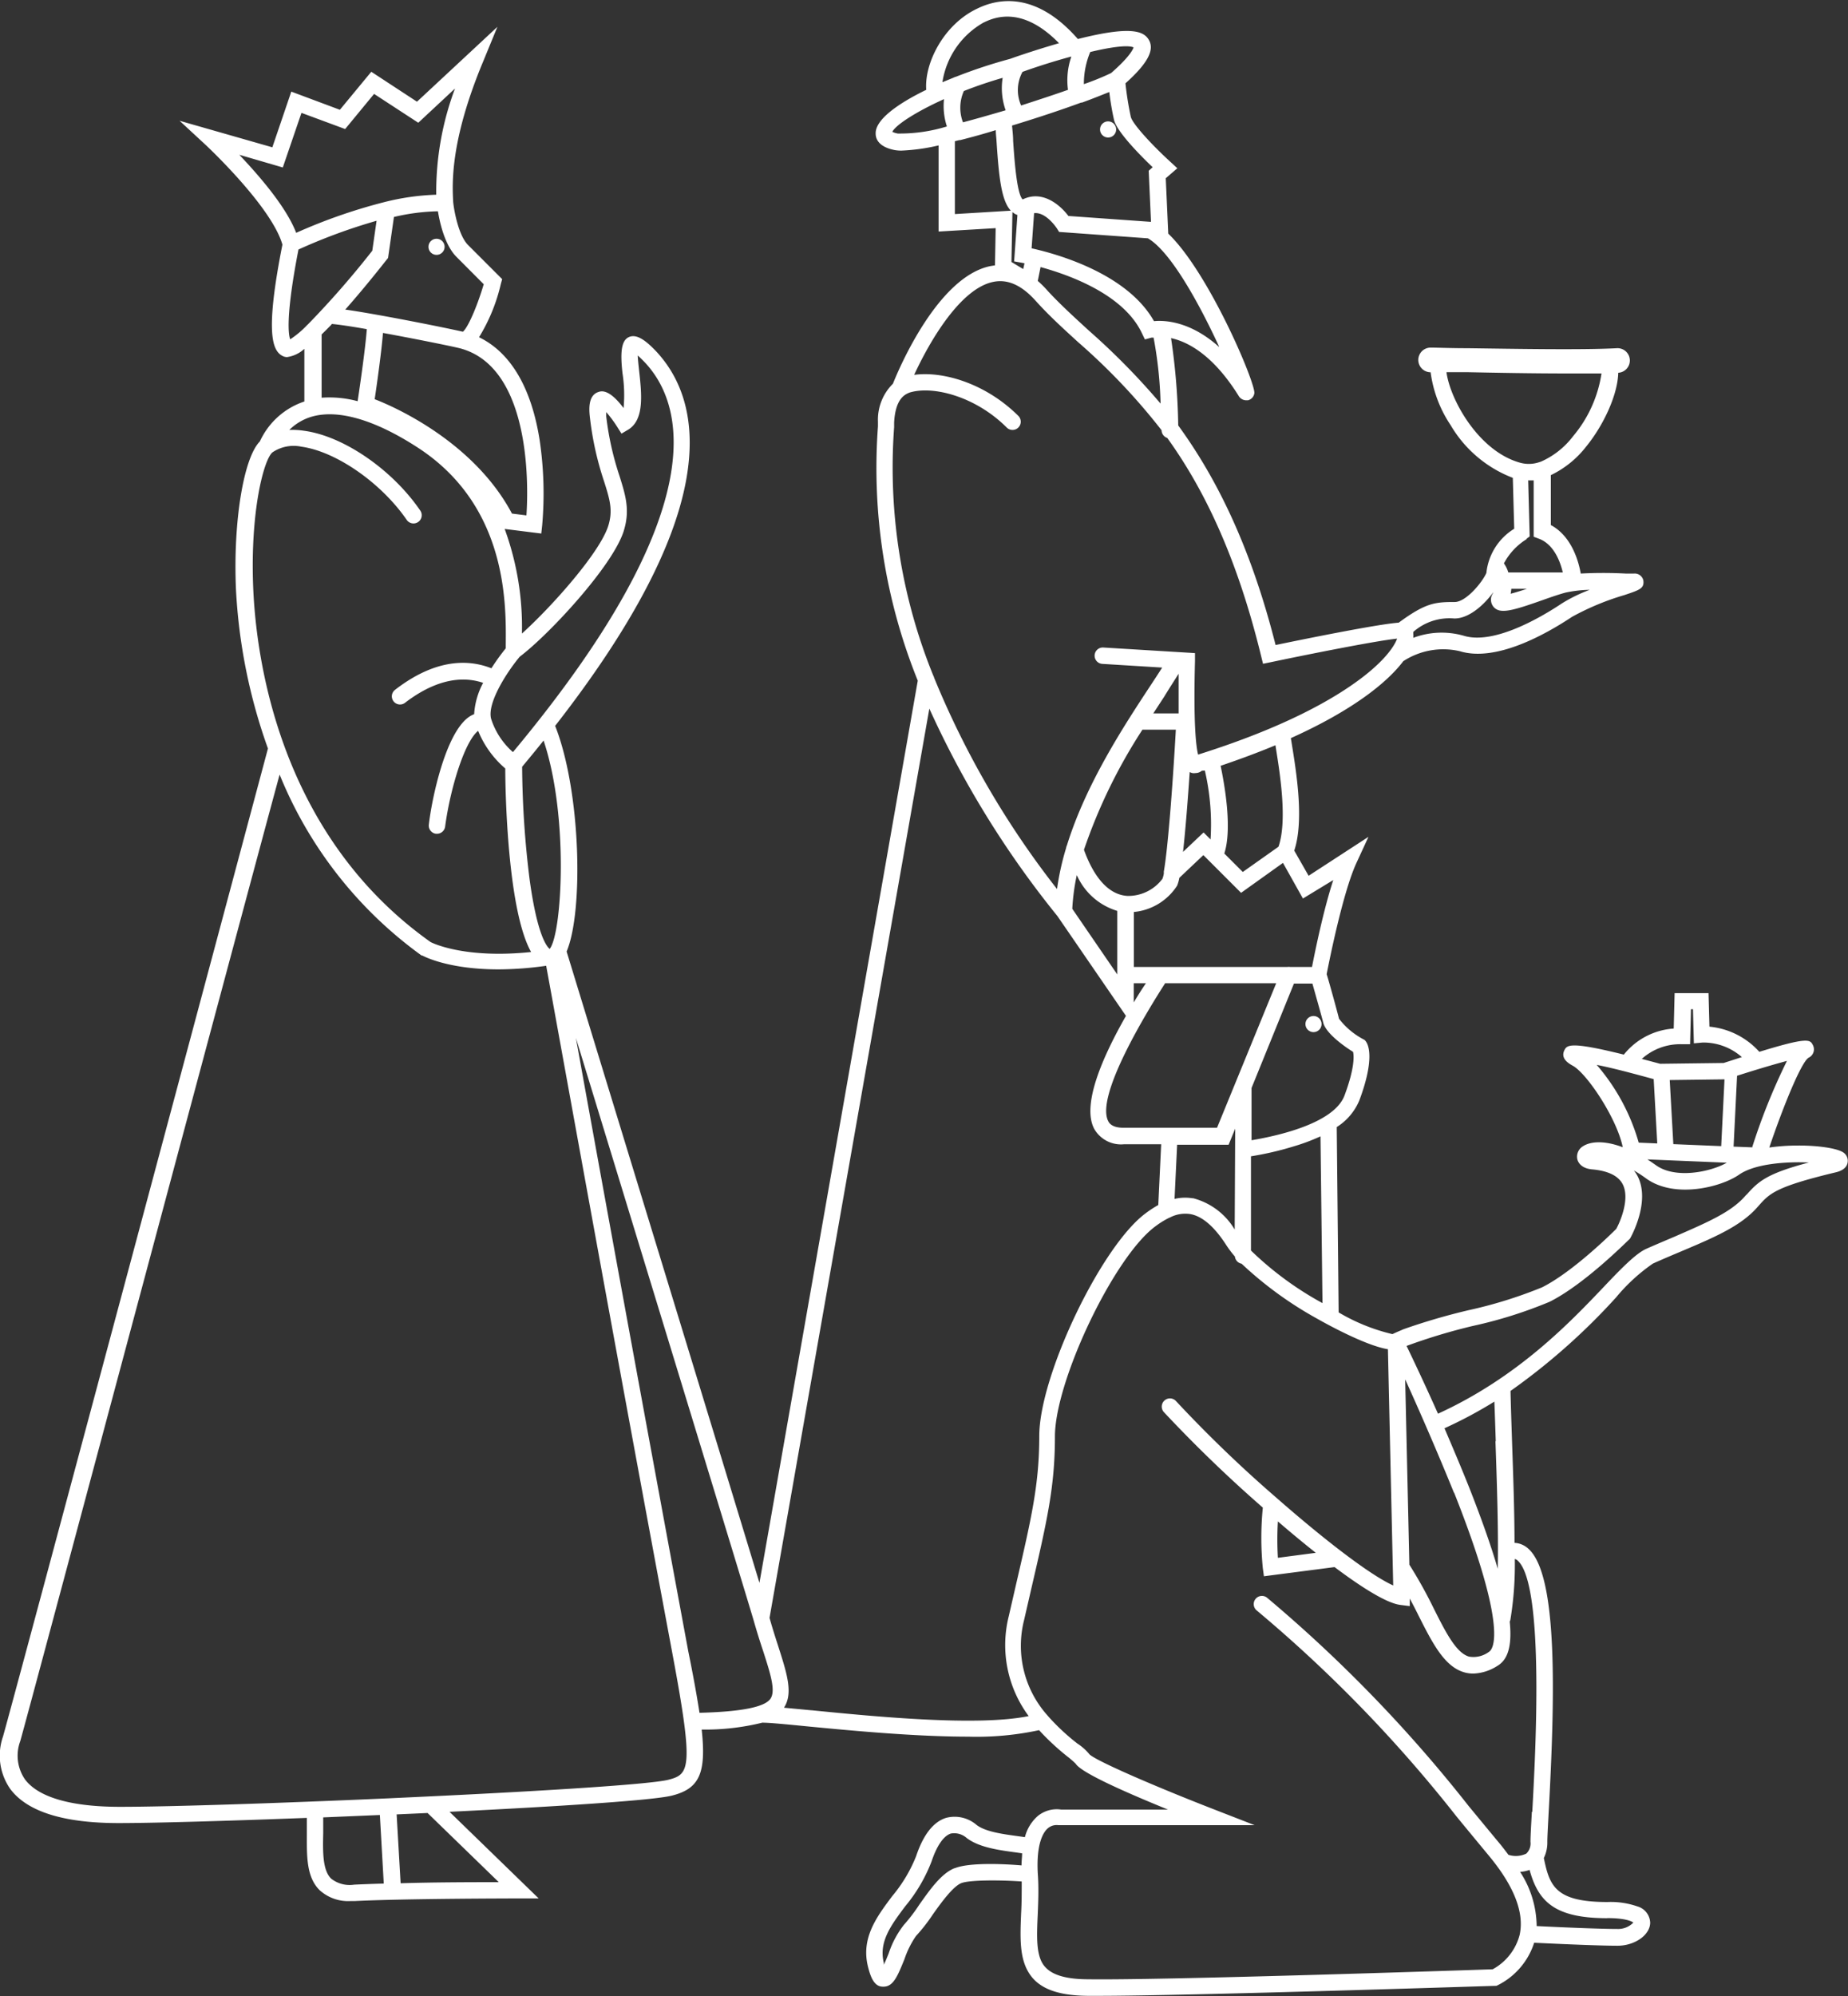 <svg xmlns="http://www.w3.org/2000/svg" width="185.25" height="200" viewBox="0 0 185.25 200"><rect x="0" y="0" width="185.25" height="200" fill="#333333" stroke="none"/><defs><style>.cls-1{fill:#fff;}</style></defs><title>footer_dreikoenige_1</title><g id="Beschriftung"><path class="cls-1" d="M184.74,115.45c-.91-.57-4.32-.91-7.38-.47,1.41-4.16,3.2-8.54,3.94-9a.92.92,0,0,0,.45-1.22c-.29-.6-.43-.89-5.39.63a7.69,7.69,0,0,0-5-2.52l-.09-3.36h-3.4l-.09,3.55a7,7,0,0,0-5,2.61c-5.56-1.38-5.73-.95-6-.35-.32.8.53,1.27.89,1.47,1.41.78,4.41,5.26,5,8.16-1.89-.71-3.25-.58-4-.09a1.22,1.22,0,0,0-.55,1.31c.07.27.36.9,1.48,1,1.59.14,2.62.64,3.06,1.48.73,1.39-.17,3.62-.64,4.48-.59.59-4.42,4.35-7.44,5.86a44.73,44.73,0,0,1-7.37,2.29,63.35,63.35,0,0,0-6.53,1.91h0l-.27.12c-.29.12-.56.24-.81.36h-.05a19.24,19.24,0,0,1-5.36-2.17L134,112.93a5.79,5.79,0,0,0,2.26-2.66c1.58-4.21.9-5.6.66-5.92l-.1-.13-.14-.08a7.48,7.48,0,0,1-2.45-2.06c-.23-.91-1-3.71-1.24-4.47.24-1.23,1.63-8.24,3-11.18l1.19-2.58-6,3.9-1.44-2.52c1-3,.22-7.81-.25-10.71l-.09-.56c6.23-2.8,9.68-5.6,11.27-7.71a7.32,7.32,0,0,1,5.67-1c3.62,1.11,8.59-1.68,11.24-3.44a26.11,26.11,0,0,1,5.24-2.18c1.57-.52,2-.68,1.92-1.44a.88.88,0,0,0-.94-.72l-.84,0a42.22,42.22,0,0,0-4.5,0c-.2-1.15-.88-3.73-3-4.86v-5A9.93,9.93,0,0,0,159,44.75c1.73-2.12,3.16-5.16,3.22-7.4h0a1.23,1.23,0,1,0-.14-2.46c-3.44.19-10.41.06-15,0-1.67,0-3-.06-3.67-.06a1.23,1.23,0,0,0,0,2.47h0a12.42,12.42,0,0,0,2,5.29,12.33,12.33,0,0,0,6.24,5.29l.14,5.1A5.91,5.91,0,0,0,149,57.41c-.45,1-2.06,2.91-3.17,2.91-2,0-2.92.09-5.62,2.07-2.14.15-9.73,1.7-12.34,2.24-2.58-10.2-6.12-17-9.76-22a65.6,65.6,0,0,0-.72-8.75c1.66.36,4.19,1.65,6.76,5.76a.89.89,0,0,0,.77.47l.17,0a.85.85,0,0,0,.65-.7c.14-1-4.56-12.11-8.63-16l-.25-5.55,1.16-1-.67-.62c-1.81-1.65-3.87-3.86-4-4.56a31.76,31.76,0,0,1-.53-3.33c2.23-2,2.94-3.35,2.34-4.36-.5-.85-1.73-1.44-7.11-.08-4.29-4.9-8.13-4-10.06-3.06C94.62,2.42,92.65,6.31,92.85,9c-2.86,1.39-5.12,3-5.07,4.39,0,.59.37,1.35,1.92,1.65a3.73,3.73,0,0,0,.69.05,19.65,19.65,0,0,0,3.7-.52V23.2l5.72-.34-.07,3.73-.39.06c-5.3,1-9.23,10.26-9.84,11.8a5.06,5.06,0,0,0-1.5,3.8l0,.47A56.84,56.84,0,0,0,92,68.2L76.13,158.6c-3.94-13-18-58.91-19.33-63.26,1.7-4,1.44-16.05-1.15-22.61,7.5-9.61,11.92-17.89,13.14-24.67s-1-10.69-3-12.84c-1.07-1.13-2-1.81-2.78-1.43s-.82,1.7-.61,3.6a14.31,14.31,0,0,1,.11,3.5c-1.5-2-2.28-1.7-2.56-1.6-1.07.38-.89,1.93-.8,2.67a31.21,31.21,0,0,0,1.4,6.26c.57,1.8.91,2.89.43,4.45-.82,2.66-5.61,8.06-8.66,10.81A28.59,28.59,0,0,0,50.59,53l3.67.46.09-.83a36.42,36.42,0,0,0-.26-8.57c-.83-5.23-2.91-8.74-6.07-10.27a17.83,17.83,0,0,0,2.19-5.36l.13-.46-3.42-3.42c-.95-.95-1.4-3.41-1.49-4.3-.1-1.84-.32-6.12,3-14.08l1.43-3.48-8.06,7.5-4.58-3L34.07,11,29.2,9.18l-1.9,5.58L18,12.1l2.54,2.35c.07.06,6.67,6.21,7.77,10.06-1.76,8.89-1,10.62,0,11.15a1,1,0,0,0,.46.12,3.19,3.19,0,0,0,1.74-.83v5.28a7.51,7.51,0,0,0-4.46,4c-1.63,1.64-2.68,8-2.4,14.74A55.48,55.48,0,0,0,26.86,75C25.59,79.75,1.3,170.54.3,174a5.82,5.82,0,0,0,.75,5.28c1.7,2.25,5.34,3.39,10.84,3.39,3.5,0,10.74-.21,18.87-.52,0,.47,0,1,0,1.48,0,2.18-.1,4.43,1.3,5.78a4.25,4.25,0,0,0,3.11,1.07h.42c5.06-.25,16.3-.26,16.41-.26h2l-8.94-8.68c10.8-.53,20.36-1.14,22.28-1.62,2.78-.69,3.47-2.25,3-6.62a23.92,23.92,0,0,0,6.07-.69c.8,0,2.58.18,4.83.4,4.38.42,10.6,1,15.81,1a29.69,29.69,0,0,0,7.11-.65A24.41,24.41,0,0,0,107,176a9.09,9.09,0,0,1,.83.72c.45.74,3.56,2.28,9.26,4.6h-10.7a3,3,0,0,0-2.37.65,4.19,4.19,0,0,0-1.28,2.11l-.63-.09c-1.63-.22-3.31-.45-4.21-1.13a3.37,3.37,0,0,0-3.07-.71c-1.27.4-2.28,1.69-3,3.85a14.7,14.7,0,0,1-2.4,4c-1.54,2.06-3.14,4.18-2.42,7.06.25,1,.61,2,1.48,2h.09c1,0,1.43-1.16,2.08-2.74A9.37,9.37,0,0,1,91.81,194a17.69,17.69,0,0,0,1.71-2.19c.87-1.23,2-2.76,2.81-3.11s4-.33,6.09-.18c0,1.11,0,2.17-.06,3.19-.11,2.71-.21,5,1.25,6.59,1.06,1.12,2.78,1.65,5.42,1.68h1c9.22,0,39.53-1,39.85-1H150l.15-.07a7.22,7.22,0,0,0,3.64-4.25c1.67.08,6.36.3,8.35.3,1.75,0,3.28-1.09,3.28-2.32a1.76,1.76,0,0,0-1.28-1.62,8.14,8.14,0,0,0-3-.44c-5.2,0-5.81-1.59-6.38-4.41a3.54,3.54,0,0,0,.35-1.62c0-.45.06-1.52.13-2.88.67-12.17.89-23.8-2-26.46a2.22,2.22,0,0,0-1.42-.62c0-3.26-.14-6.94-.25-10.22-.06-1.83-.12-3.56-.15-5A64.55,64.55,0,0,0,162,130a18.17,18.17,0,0,1,3.69-3.39c1-.45,1.95-.85,2.83-1.22,3.31-1.4,5.93-2.51,7.6-4.38l.17-.19c1.09-1.23,1.69-1.9,7.63-3.33.35-.08,1.17-.28,1.29-1A1,1,0,0,0,184.74,115.45Zm-17-.81-.36-6.42,5.49-.07-.33,6.69Zm7.88.32-1.84-.07.35-7.1c1.81-.58,3.65-1.13,5-1.49A61.88,61.88,0,0,0,175.63,115Zm-7-10.33h.8l.09-3.51h.2l.09,3.42.87-.08a5.84,5.84,0,0,1,3.94,1.46l-1.83.59-6.36.08-1.84-.49A5.74,5.74,0,0,1,168.6,104.63Zm-2.85,3.48.36,6.46-1.86-.08a20.46,20.46,0,0,0-4.21-7.79C161.62,107,163.77,107.58,165.75,108.12Zm7.33,8.39c-1.59.92-5.14,1.66-7.09.26-.3-.21-.59-.41-.87-.59Zm-27.33,33.07c5.5,13.86,3.87,15.71,3.49,15.94a2.6,2.6,0,0,1-2,.48c-1.29-.37-2.34-2.44-3.54-4.83a45.74,45.74,0,0,0-2.44-4.38l-.42-18.57C142.13,141,144,145.26,145.75,149.57Zm-13.2-19a32.83,32.83,0,0,1-7.17-5.27l0-9.44a31.26,31.26,0,0,0,4.3-1,19.41,19.41,0,0,0,2.67-1Zm-13-10.5a4.59,4.59,0,0,0-1.83.06l.26-5.43c2.91,0,4.59,0,4.61,0h.55l.66-1.61-.05,10.11A6.86,6.86,0,0,0,119.56,120.05Zm1.21-42.86a23.83,23.83,0,0,1,.57,6.9l-.7-.7-2.06,1.95c.26-2.31.49-5.35.67-8a1.47,1.47,0,0,0,.26.1,1,1,0,0,0,.31,0,1,1,0,0,0,.64-.23Zm-2.63-9.67c0,1.54,0,2.84,0,3.94h-2.54l1.09-1.67C117.25,68.91,117.74,68.16,118.14,67.52Zm-3.61,5.57h3.33c-.33,5.85-.81,12-1.2,14.19a.83.83,0,0,0,0,.2,2.79,2.79,0,0,1-.14.55,4.28,4.28,0,0,1-3.5,1.72c-1.8-.1-3.31-1.69-4.37-4.62A53.79,53.79,0,0,1,114.53,73.1Zm-6.59,14.59A6.47,6.47,0,0,0,112,91.27v6.37l-4.51-6.58A21.19,21.19,0,0,1,107.94,87.69Zm8.87,10.82h2l9.11,0L122,113c-1.26,0-4.62,0-9.38,0-1.17,0-1.44-.49-1.52-.65C109.76,109.82,115.07,101.2,116.81,98.5Zm-3.17,2v-2h1.22C114.5,99.06,114.08,99.72,113.64,100.46Zm22,4.94c.07.37.15,1.57-.87,4.3s-6.41,4-9.32,4.49l0-5.24,4.25-10.46h1.85c.3,1.07.92,3.25,1.11,4C133,103.6,134.77,104.86,135.63,105.39Zm-2-17.28c-1,3.08-1.82,7.12-2.13,8.71h-2.19a.81.81,0,0,0-.29,0c-4.51,0-12.57,0-15.38,0V91.38A5.81,5.81,0,0,0,118,88.74a3.94,3.94,0,0,0,.22-.78l2.41-2.28,3.78,3.78,4.2-3,2,3.57Zm-5.77-13.34c.42,2.6,1.19,7.37.28,10l-3.58,2.53-1.85-1.85c.82-2.56,0-7-.37-8.79,2-.68,3.85-1.37,5.5-2.06ZM151.5,59h1.56c-.58.19-1.17.38-1.63.49A3.61,3.61,0,0,0,151.5,59ZM145,37.29l2,0c2.89.06,6.69.13,10,.13,1.28,0,2.49,0,3.54,0a12.69,12.69,0,0,1-2.85,6.29,8.19,8.19,0,0,1-3.23,2.55l-.16.05a3.26,3.26,0,0,1-1.86.07C148.21,45.25,145.35,40,145,37.29Zm8,16.71.34-.25-.15-5.62a4.86,4.86,0,0,0,.55,0v5.65l.53.2c1.5.56,2.14,2.3,2.39,3.38h-5.46a3.2,3.2,0,0,0-.44-.91A6.32,6.32,0,0,1,153.07,54Zm-3.26,5.19a1.39,1.39,0,0,1-.11.3,1.13,1.13,0,0,0,.09,1.32c.65.74,1.83.41,5-.71.87-.31,1.7-.59,2.25-.73a12.49,12.49,0,0,1,2.39-.27,15.4,15.4,0,0,0-2.79,1.36c-1.93,1.29-6.76,4.19-9.84,3.24a8.08,8.08,0,0,0-5.06.21,1.7,1.7,0,0,0,0-.41,1.46,1.46,0,0,0,0-.18,5.48,5.48,0,0,1,4.1-1.35C147.25,62,148.83,60.58,149.8,59.19ZM101.49,21.25a1.63,1.63,0,0,0,.25.18,1.48,1.48,0,0,0,.25.11l-.33,4.65.73.13.31.06-.13.58-1.18-.71Zm2.82,5.51c2.92.8,8.34,2.75,10.16,6.63l.3.62.66-.18.21,0a41.15,41.15,0,0,1,.7,6.61,70.11,70.11,0,0,0-7.16-7.29c-1.52-1.39-2.95-2.7-4.15-4a10.15,10.15,0,0,0-1-1Zm17.89,8c-2.83-2.53-5.35-2.69-6.52-2.58-2.73-4.85-9.93-6.78-12.27-7.3l.25-3.52c1.2-.15,2.28,1.52,2.29,1.53l.22.35,8.9.64C117.4,25.23,120.32,30.64,122.2,34.72Zm-6.66-18-.39.35.23,5.12-8.28-.59c-.85-1.13-2.57-2.56-4.47-1.71l-.12.05c-.6-.6-.83-4.13-.95-5.85,0-.55-.07-1.07-.11-1.55,2.5-.76,5-1.59,6.92-2.3l.09,0c1.11-.4,2-.77,2.74-1.06a27.68,27.68,0,0,0,.48,2.82C112,13.23,114.23,15.5,115.54,16.75Zm-19-4.48a4.12,4.12,0,0,1,.08-3.16c1.19-.47,2.5-.92,3.89-1.32a6.6,6.6,0,0,0,.3,3.25C99.24,11.51,97.81,11.92,96.52,12.26Zm10.85-6.59A7.2,7.2,0,0,0,107.06,9c-1.35.48-2.94,1-4.7,1.57a3.83,3.83,0,0,1,.14-3.37C104.2,6.59,105.86,6.08,107.37,5.67Zm6.24-.93c-.08.24-.46,1-2.25,2.56a25.63,25.63,0,0,1-2.73,1.11,8.29,8.29,0,0,1,.64-3.22C111.45,4.69,113.07,4.5,113.61,4.74Zm-15-2.51c2.43-1.23,5-.51,7.53,2.08-1.92.55-3.65,1.13-4.46,1.41h0l-.45.16a50.3,50.3,0,0,0-5.42,1.79.83.83,0,0,0-.24.09l-1.12.46A8.31,8.31,0,0,1,98.65,2.23ZM90,13.38a2.15,2.15,0,0,1-.55-.17c.29-.61,2-1.78,4.58-3l.13-.06.47-.22a6.6,6.6,0,0,0,.29,2.74A16.08,16.08,0,0,1,90,13.38Zm5.72,8.07v-7.3l.43-.11.1,0c1.14-.29,2.35-.62,3.57-1,0,.37.06.77.08,1.18.23,3.45.47,5.88,1.43,6.89ZM89.63,42.81l0-.47c.13-2.51,1.18-2.84,1.53-3,2.34-.73,6.63.37,9.76,3.5a.82.82,0,1,0,1.16-1.17c-3.31-3.29-7.59-4.5-10.44-4.11,1.55-3.36,4.66-8.72,8-9.33,1.42-.26,2.78.36,4.16,1.89s2.72,2.74,4.27,4.16a63,63,0,0,1,8.37,8.83h0a.82.82,0,0,0,.57.77c3.54,4.92,6.92,11.65,9.41,21.86l.19.77.78-.16c4.2-.88,10.67-2.16,12.66-2.36-.22.63-1.09,2.1-3.73,4.07s-7.48,4.8-16.22,7.55c-.2-.8-.48-3.06-.31-9.37l0-.8-9.19-.56a.82.82,0,1,0-.1,1.64l6,.37c-.36.57-.78,1.21-1.25,1.92-2.55,3.88-6.38,9.7-8.3,15.9a.82.82,0,0,0-.08.26,26.89,26.89,0,0,0-.91,4.11A89.24,89.24,0,0,1,93.64,67.91a.82.82,0,0,0-.09-.23A55.34,55.34,0,0,1,89.63,42.81ZM55.1,95.08l0,0c-.31-.25-1.25-1.44-2-6.89a94.89,94.89,0,0,1-.76-11.36c.74-.89,1.46-1.76,2.15-2.63C57.05,81.8,56.33,93.6,55.1,95.08Zm7.44-41.93c.63-2.05.16-3.54-.43-5.43a29.8,29.8,0,0,1-1.34-6c0-.16,0-.3,0-.43a12.19,12.19,0,0,1,1.1,1.48l.43.68.69-.41c1.62-1,1.33-3.58,1.08-5.87-.05-.49-.12-1.09-.14-1.55.17.15.4.37.7.68,3.85,4.08,7.21,14.56-13.21,39.06a7.45,7.45,0,0,1-2.19-3.34c-.41-1.55,1.52-4.6,2.87-6.22C55,63.62,61.46,56.69,62.54,53.16Zm-9.77-1.51-1.45-.18C47.58,44.42,39.85,40.88,37.56,40c.21-1.41.68-4.73.83-6.64,3.22.59,6.8,1.31,7.72,1.54C53.14,36.75,53,48.41,52.77,51.65ZM48.49,28.48c-.67,2.26-1.59,4.36-2.09,4.76-1.11-.26-5.18-1.09-8.61-1.7h0c-1.19-.21-2.3-.4-3.18-.52,1.15-1.3,2.52-2.93,4.15-5l.14-.17.59-4.11a20.9,20.9,0,0,1,4.41-.57c.19,1.17.7,3.42,1.87,4.58ZM28.35,16.78l1.87-5.47,4.38,1.62,2.9-3.52,4.43,2.89,3.68-3.43a29.51,29.51,0,0,0-1.88,10.64,24.18,24.18,0,0,0-5.2.74h0a54.63,54.63,0,0,0-8.84,3.08c-1-2.61-3.73-5.74-5.7-7.82ZM29.92,25a56.74,56.74,0,0,1,7.83-2.88l-.43,3a90.79,90.79,0,0,1-6.45,7.38l-.06.05a9.6,9.6,0,0,1-1.72,1.45C28.91,33.53,28.63,31.63,29.92,25Zm3.32,7.46c.67.05,2,.25,3.53.52-.15,2.06-.8,6.45-.92,7.22a10.83,10.83,0,0,0-3.61-.35V33.51C32.55,33.21,32.88,32.88,33.24,32.51ZM27.32,45.32a3.79,3.79,0,0,1,2.91-.56c3.49.49,8,3.64,10.54,7.33a.82.82,0,1,0,1.36-.93c-2.8-4.1-7.7-7.48-11.67-8A7.39,7.39,0,0,0,29,43.08a5.31,5.31,0,0,1,2.32-1.35c2.63-.72,6.26.34,10.5,3.08,9,5.8,8.92,15.58,8.88,19.75,0,.14,0,.27,0,.4a21.84,21.84,0,0,0-1.44,2c-3-1.18-6.3-.44-9.66,2.16a.82.82,0,1,0,1,1.3c2-1.54,4.87-3,7.83-2a7.63,7.63,0,0,0-.9,3.14,2.35,2.35,0,0,0-.54.29c-2.37,1.67-3.73,8.34-4,10.77a.82.82,0,0,0,.71.92h.11a.82.82,0,0,0,.81-.71c.51-3.82,1.95-8.53,3.31-9.6A9.85,9.85,0,0,0,50.65,77c0,2.4.24,14.22,2.59,18.39-6.48.68-9.74-.82-10.08-1C28,83.64,25.67,66,25.38,58.85,25.07,51.18,26.46,46,27.32,45.32ZM35.5,188.84a3,3,0,0,1-2.3-.6c-.88-.85-.84-2.74-.8-4.56,0-.52,0-1.05,0-1.58l5.68-.24.39,6.87C37.37,188.76,36.34,188.8,35.5,188.84ZM50,188.59c-2.34,0-6.32,0-9.84.11l-.4-6.9,3.1-.14Zm17-10.26c-1.84.46-12.3,1.11-23.81,1.66h0l-4.25.2h0c-11,.49-22,.85-26.91.85s-8.17-.95-9.52-2.74a4.19,4.19,0,0,1-.48-3.84c.93-3.25,22-82.13,26-96.85A41.64,41.64,0,0,0,42.26,95.74l.07,0c.13.07,2.58,1.39,7.64,1.39a34.43,34.43,0,0,0,4.78-.36c1,5.39,6.52,36.11,12.67,69C69.56,177.22,69.13,177.78,67,178.33ZM69,165.48C64.31,140.21,59.93,116.2,57.73,104c5.38,17.58,17.32,56.62,17.82,58.37.32,1.12.64,2.14.93,3,.76,2.36,1.31,4.07.74,4.86s-2.76,1.28-7.1,1.39C69.87,170,69.5,167.93,69,165.48Zm12.35,5.89-2.76-.26c.93-1.45.32-3.36-.59-6.2-.27-.83-.57-1.77-.86-2.8L93.16,71A96,96,0,0,0,106,91.79l6.87,10c-2.2,3.86-4.51,8.87-3.17,11.34a3.09,3.09,0,0,0,3,1.52l3.7,0-.29,6.09a11.18,11.18,0,0,0-1.32.87c-4.46,3.36-10.61,16.27-10.61,22.27,0,4.82-.77,8.16-2.31,14.8l-.75,3.27a11.92,11.92,0,0,0,2,10C98,173,87.72,172,81.39,171.37Zm14.33,15.82c-1.32.53-2.45,2.13-3.55,3.69a16.85,16.85,0,0,1-1.53,2,9.43,9.43,0,0,0-1.52,2.86c-.14.34-.31.77-.48,1.13l0-.18c-.53-2.12.71-3.77,2.14-5.68a15.94,15.94,0,0,0,2.64-4.49c.53-1.58,1.21-2.57,1.93-2.8a1.88,1.88,0,0,1,1.6.45c1.25.94,3.15,1.2,5,1.45l.55.08c0,.38-.06.78-.06,1.21C100.67,186.76,97.17,186.6,95.72,187.19Zm65.42,5c1.87,0,2.48.33,2.63.45a2.11,2.11,0,0,1-1.6.64c-1.86,0-6.3-.2-8.09-.29a10.09,10.09,0,0,0-1.66-5.43,3.39,3.39,0,0,0,.95-.2C154.21,190.57,155.88,192.2,161.14,192.2Zm-7.54-10.65c-.08,1.44-.14,2.47-.14,3a1.41,1.41,0,0,1-.42,1.19,2.43,2.43,0,0,1-1.79.12h0c-.24-.32-.49-.65-.77-1-1.15-1.38-2.21-2.67-3.21-3.88a141.26,141.26,0,0,0-20.19-20.86.82.82,0,1,0-1.08,1.24A138.34,138.34,0,0,1,146,182c1,1.22,2.06,2.5,3.21,3.89,2.57,3.08,3.62,5.77,3.12,8a5.51,5.51,0,0,1-2.7,3.43c-2.67.09-33.09,1.11-40.56,1-2.13,0-3.52-.41-4.24-1.17-1-1-.91-3-.8-5.39.05-1.22.11-2.6,0-4.06-.16-3,.56-4.12,1-4.5a1.35,1.35,0,0,1,1.07-.32l.1,0h19.57l-4.09-1.59c-5.56-2.16-11.69-4.79-12.46-5.5A5.3,5.3,0,0,0,108,174.7,21.8,21.8,0,0,1,105.1,172l-.11-.13a10.46,10.46,0,0,1-2.34-9.51c.27-1.17.52-2.25.75-3.26,1.57-6.76,2.35-10.16,2.35-15.17,0-5.53,5.86-17.87,10-21a8.81,8.81,0,0,1,1.41-.89l.16-.07a3.32,3.32,0,0,1,2-.32c1.19.21,2.4,1.24,3.58,3.07a10.64,10.64,0,0,0,.89,1.18.82.82,0,0,0,.67.72,37.46,37.46,0,0,0,7.54,5.49c.91.52,4.89,2.72,7.13,3.08l.53,23.67c-2.38-1.07-7.08-4.73-11.7-8.78h0a130.31,130.31,0,0,1-10.07-9.69.82.82,0,0,0-1.22,1.1,136.33,136.33,0,0,0,9.92,9.57,30.73,30.73,0,0,0,0,6.07l.11.81,7.08-.92c2.84,2.13,5.27,3.63,6.6,3.79l.94.12,0-.76c.31.58.61,1.16.89,1.73,1.38,2.73,2.58,5.09,4.56,5.66a3.27,3.27,0,0,0,.91.13,4.75,4.75,0,0,0,2.42-.77c.79-.47,1.54-1.49,1.24-4.44a.8.8,0,0,0,.06-.15,33.72,33.72,0,0,0,.45-6.12.64.64,0,0,1,.31.18C154.85,158.89,153.91,175.95,153.6,181.55Zm-25.5-29.13c1.29,1.11,2.59,2.19,3.84,3.18l-3.8.5A31.74,31.74,0,0,1,128.1,152.42Zm21.85-8c.14,4,.31,9,.23,12.78-.64-2.2-1.58-4.89-2.89-8.21-.8-2-1.65-4-2.45-5.87a43.87,43.87,0,0,0,5-2.67C149.85,141.62,149.89,143,149.94,144.4Zm25.15-24.7-.17.19c-1.42,1.59-3.77,2.59-7,4-.89.38-1.85.78-2.86,1.23s-2.41,1.86-4.21,3.76c-3.47,3.65-8.68,9.11-16.67,12.76-1.38-3.09-2.57-5.59-3.15-6.79a58.29,58.29,0,0,1,6.63-2,44.6,44.6,0,0,0,7.7-2.42c3.51-1.75,7.77-6.07,8-6.26l.07-.08.05-.09c.08-.15,2-3.61.72-6.14a3.69,3.69,0,0,0-.38-.59c.4.23.83.51,1.28.84,2.85,2,7.47.83,9.26-.42,1.58-1.1,4.69-1.32,7-1.22C177.12,117.59,176.27,118.37,175.09,119.7Z"/><circle class="cls-1" cx="111.08" cy="12.97" r="0.81"/><circle class="cls-1" cx="131.67" cy="102.61" r="0.81"/><circle class="cls-1" cx="43.76" cy="24.73" r="0.81"/></g></svg>